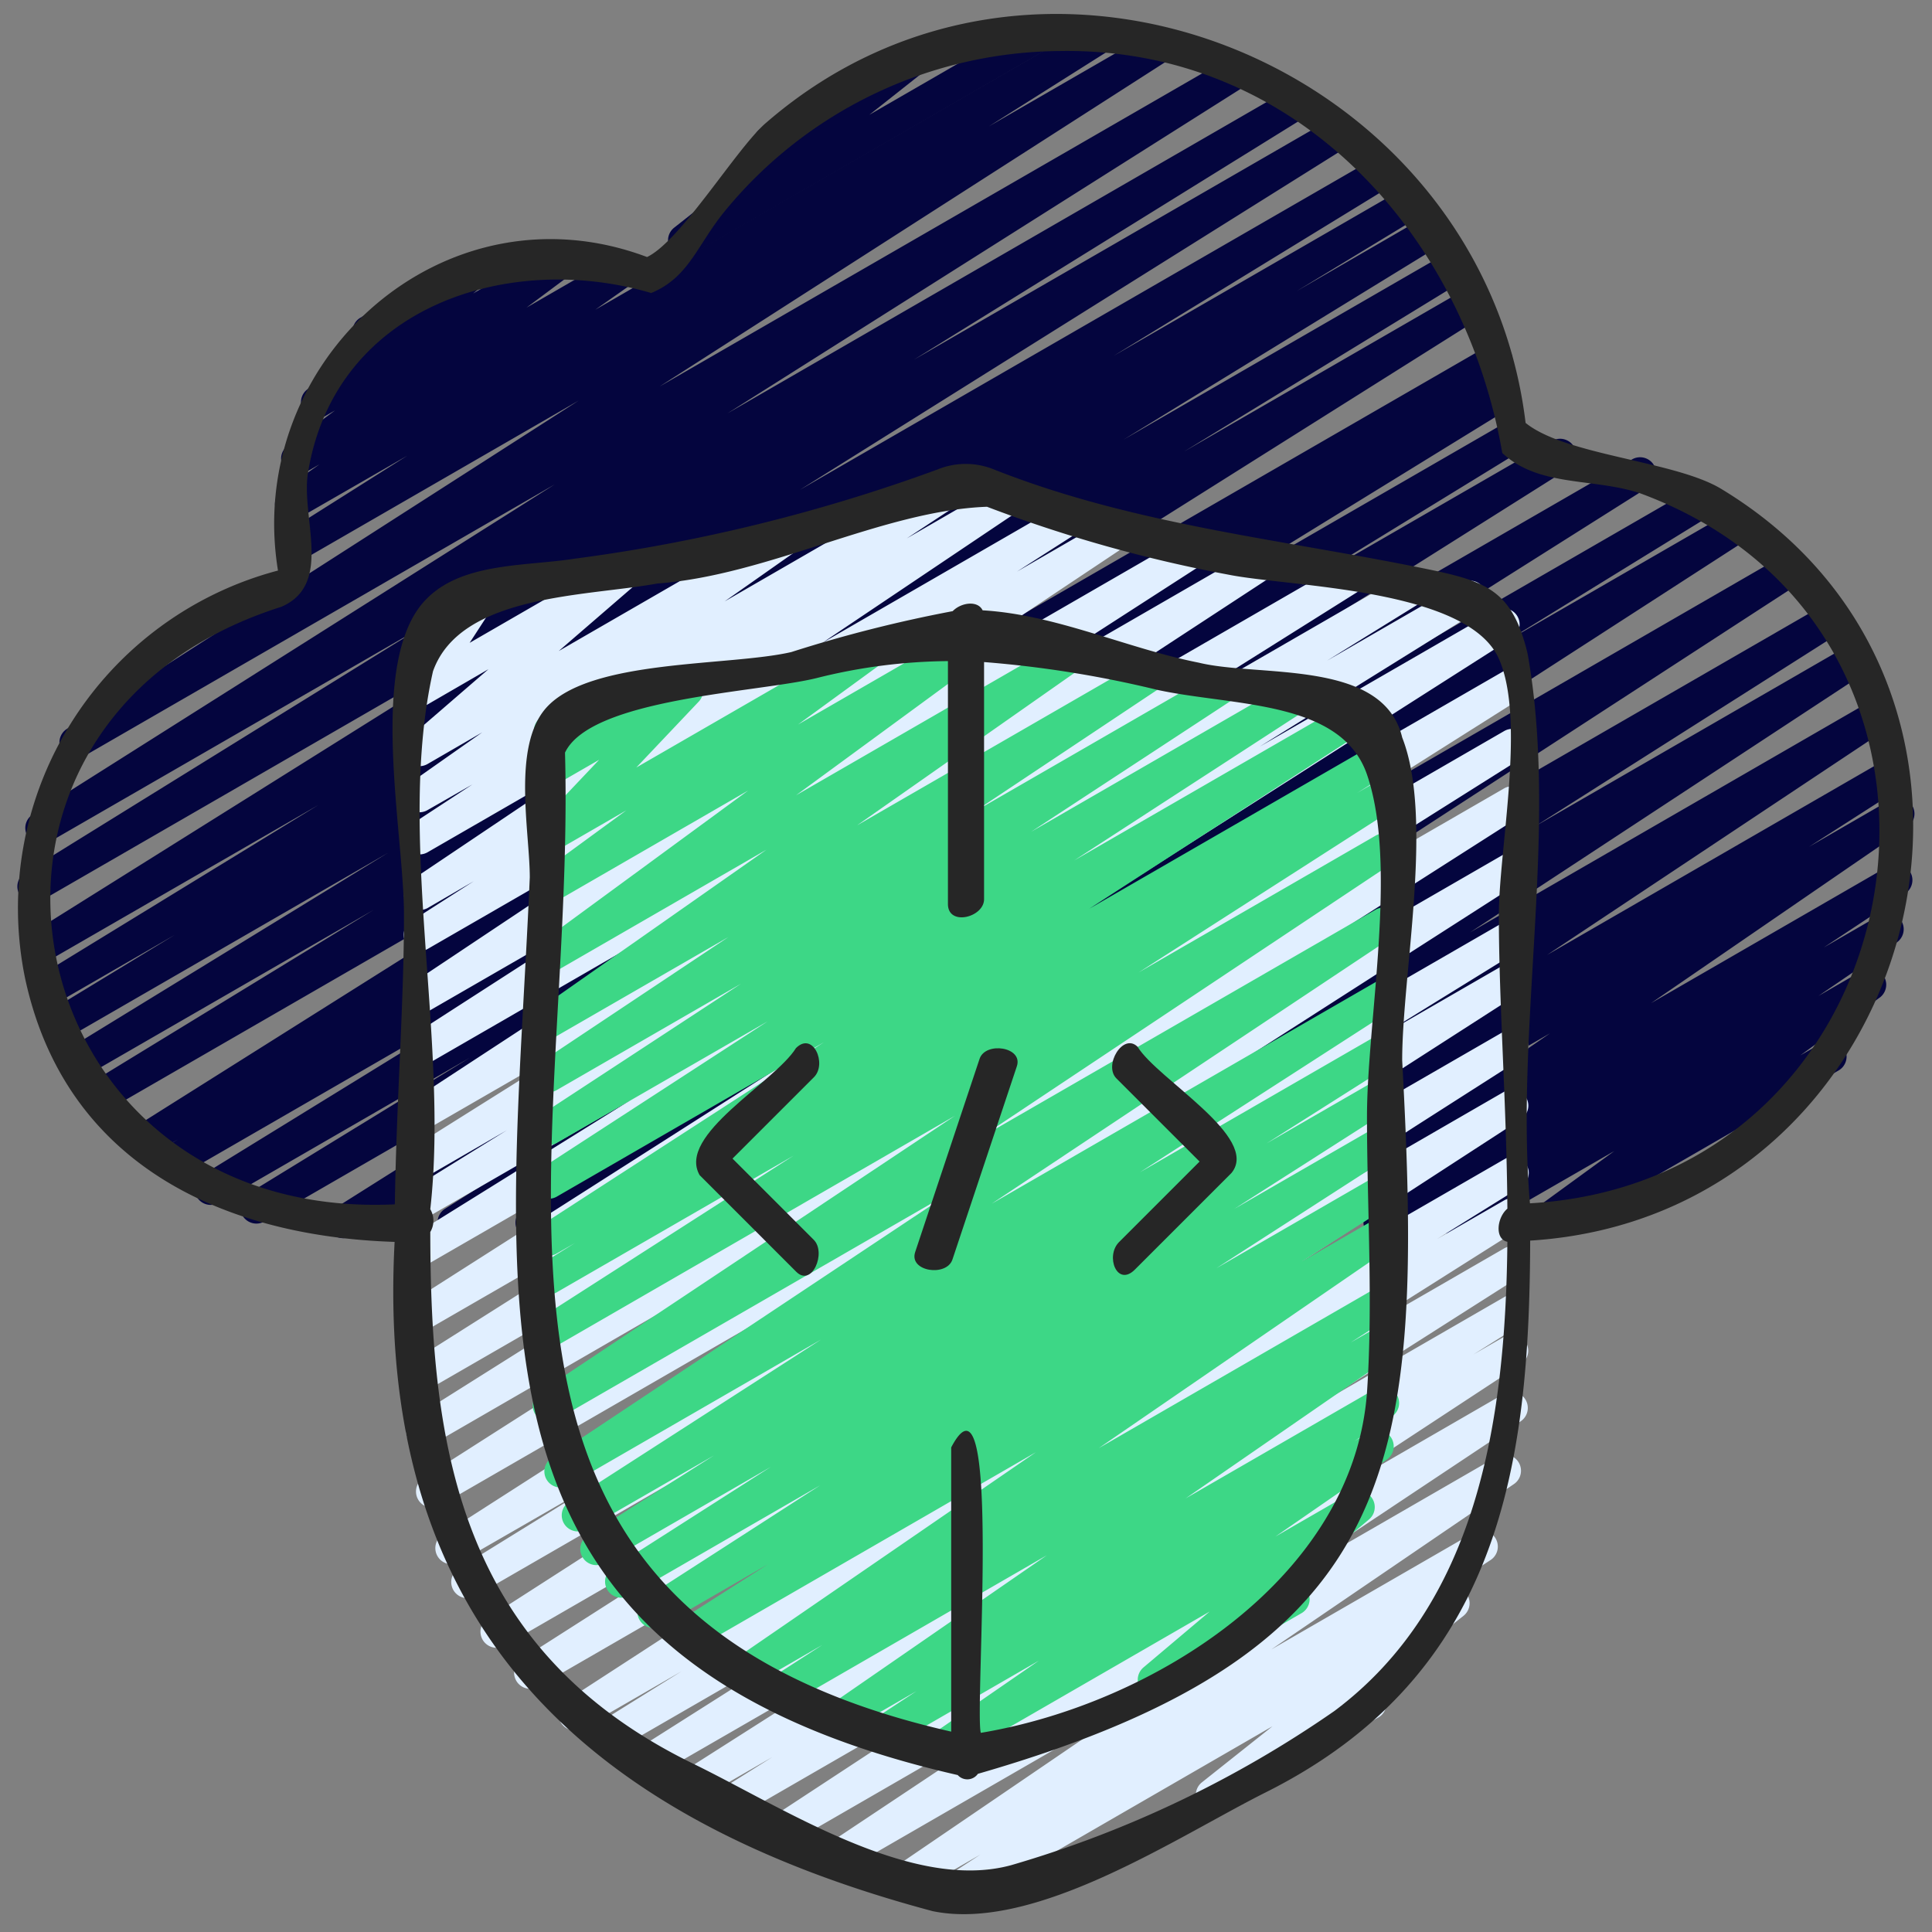 <svg xmlns="http://www.w3.org/2000/svg" xmlns:xlink="http://www.w3.org/1999/xlink" xmlns:svgjs="http://svgjs.com/svgjs" width="512" height="512" x="0" y="0" viewBox="0 0 60 60" style="enable-background:new 0 0 512 512" xml:space="preserve" class=""><rect x="0" y="0" width="60" height="60" fill="#808080" stroke="none"/><g><path fill="#04053e" d="M21.246 7.963a.5.5 0 0 1-.309-.893l2.774-2.187a.5.5 0 0 1-.066-.9l4.533-2.617a.5.5 0 0 1 .559.825L27 3.564 32.1.62a.5.5 0 0 1 .5.865L21.5 7.9a.5.5 0 0 1-.254.063z" data-original="#60dcdd" class=""></path><path fill="#04053e" d="M16.51 38.47a.5.5 0 0 1-.263-.926l6.453-3.972-8.371 4.828a.5.5 0 0 1-.517-.855l15.494-9.782L10.9 38.389a.5.5 0 0 1-.516-.856l16.1-10.151L8.219 37.929a.5.5 0 0 1-.512-.859l6.883-4.221-7.79 4.5a.5.5 0 0 1-.512-.859l9.832-6.051-10.62 6.13a.5.5 0 0 1-.509-.86l.541-.328-.884.511a.5.5 0 0 1-.517-.856l19.32-12.166L3.335 34.484a.5.5 0 0 1-.511-.859l8.776-5.366-8.968 5.174a.5.5 0 0 1-.512-.859l9.926-6.086-10 5.774a.5.5 0 0 1-.51-.861l3.9-2.372L1.678 31.2a.5.5 0 0 1-.511-.859L9.887 25l-8.494 4.9a.5.5 0 0 1-.516-.856L18 18.318 1.3 27.962a.5.5 0 0 1-.516-.862l12.271-7.6-11.51 6.642a.5.5 0 0 1-.518-.856l16.2-10.242-14.634 8.449a.5.5 0 0 1-.521-.853l15.9-10.2-8.627 4.98a.5.5 0 0 1-.517-.855l3.82-2.413-3.356 1.932a.5.5 0 0 1-.538-.842l1.168-.821-.446.258a.5.5 0 0 1-.549-.833l1.477-1.1-.308.178a.5.5 0 0 1-.57-.817l1.663-1.381a.5.5 0 0 1 .008-.862l3.416-1.972a.5.5 0 0 1 .57.817l-.489.405 2.584-1.494a.5.5 0 0 1 .549.833l-1.475 1.1 2.77-1.6a.5.5 0 0 1 .537.842l-1.171.823L34.009.66a.5.5 0 0 1 .516.856l-3.813 2.408L35.859.952a.5.5 0 0 1 .521.854l-15.9 10.2L38.274 1.738a.5.5 0 0 1 .518.856l-16.2 10.244L40.14 2.705a.5.5 0 0 1 .513.858l-12.272 7.609 13.066-7.544a.5.5 0 0 1 .516.856L24.841 15.213 42.8 4.848a.5.5 0 0 1 .511.859l-8.727 5.345 9.073-5.239a.5.5 0 0 1 .51.861l-3.9 2.368L44.313 6.7a.5.5 0 0 1 .512.859l-9.935 6.096L45 7.817a.5.5 0 0 1 .511.86l-8.736 5.345 8.795-5.078a.5.5 0 0 1 .517.856L26.751 21.975l19.466-11.239a.5.5 0 0 1 .509.861l-.514.311.254-.146a.5.5 0 0 1 .512.858l-9.831 6.05 9.542-5.509a.5.5 0 0 1 .512.859l-6.892 4.227 7.9-4.559a.5.5 0 0 1 .517.855L32.633 24.689l18.06-10.427a.5.5 0 0 1 .517.855L35.7 24.911l16.927-9.772a.5.5 0 0 1 .513.858l-6.426 3.957 7.066-4.079a.5.5 0 0 1 .522.853l-16.735 10.81 17.8-10.277a.5.5 0 0 1 .523.851L40.674 28l15.942-9.2a.5.5 0 0 1 .518.854l-9.447 6 9.692-5.595a.5.5 0 0 1 .524.85l-12.246 8.046L58.1 21.77a.5.5 0 0 1 .527.848l-10.58 7.038 10.5-6.062a.5.5 0 0 1 .518.854L56.178 26.3l2.522-1.458a.5.5 0 0 1 .534.845l-7.96 5.467 7.367-4.254a.5.5 0 0 1 .526.85l-2.528 1.675 1.731-1a.5.5 0 0 1 .532.846l-2.427 1.658 1.331-.769a.5.5 0 0 1 .544.84l-2.438 1.775.667-.384a.5.5 0 1 1 .5.865l-8.844 5.106a.5.5 0 0 1-.544-.837l2.442-1.778-4.607 2.653a.5.5 0 0 1-.532-.845l2.428-1.655-4.337 2.5a.5.5 0 0 1-.526-.849l2.531-1.677-4.377 2.526a.5.5 0 0 1-.533-.844l7.958-5.466-10.932 6.31a.5.5 0 0 1-.519-.854l2.9-1.849L34.9 38.4a.5.5 0 0 1-.527-.848l10.575-7.035L31.294 38.4a.5.5 0 0 1-.524-.85l12.25-8.059L27.588 38.4a.5.5 0 0 1-.518-.854l9.44-5.993L24.649 38.4a.5.5 0 0 1-.522-.851l15.219-9.885L20.75 38.4a.5.5 0 0 1-.521-.852l16.734-10.81L16.76 38.4a.5.5 0 0 1-.25.07z" data-original="#60dcdd" class=""></path><path fill="#e1efff" d="M29.406 59.371a.5.5 0 0 1-.273-.919l1.314-.857-2.034 1.174a.5.5 0 0 1-.531-.846L35.4 52.8l-8.873 5.122a.5.5 0 0 1-.527-.848l7.63-5.08-8.887 5.131a.5.5 0 0 1-.524-.851l7.821-5.134-9.029 5.213a.5.5 0 0 1-.511-.853l1.49-.935-2.174 1.254a.5.5 0 0 1-.519-.854l6.062-3.86-7 4.038a.5.5 0 0 1-.517-.856l6.13-3.887-6.9 3.986a.5.5 0 0 1-.514-.858l2.607-1.623-3.065 1.769a.5.5 0 0 1-.523-.852l13.064-8.481-13.922 8.038a.5.5 0 0 1-.52-.854l11.768-7.518L15.682 51.1a.5.5 0 0 1-.521-.854l13.9-8.936-14.312 8.263a.5.5 0 0 1-.513-.857l4.364-2.7-4.339 2.5a.5.5 0 0 1-.52-.853l14.885-9.545-14.947 8.63a.5.5 0 0 1-.519-.855l14.6-9.321L13.354 44.9a.5.5 0 0 1-.517-.855l11.84-7.456-11.4 6.579a.5.5 0 0 1-.517-.855l13.028-8.243-12.508 7.221a.5.5 0 0 1-.518-.854l14.509-9.252-13.991 8.078a.5.5 0 0 1-.513-.858l6.83-4.249L13.28 37.8a.5.5 0 0 1-.512-.858l2.973-1.842-2.461 1.425a.5.5 0 0 1-.515-.856l6.125-3.847-5.61 3.239a.5.5 0 0 1-.523-.851l11.217-7.341-10.694 6.174a.5.5 0 0 1-.52-.853l6.968-4.49-6.448 3.72a.5.5 0 0 1-.527-.849l8.849-5.9-8.322 4.8a.5.5 0 0 1-.519-.854l1.952-1.25-1.433.833a.5.5 0 0 1-.528-.847l6.125-4.115-5.6 3.231a.5.5 0 0 1-.524-.851l1.919-1.257-1.4.8a.5.5 0 0 1-.537-.842l2.241-1.575-1.7.984a.5.5 0 0 1-.577-.811l2.47-2.134-1.889 1.094a.494.494 0 0 1-.612-.089.5.5 0 0 1-.057-.616l.862-1.326a.5.5 0 0 1-.408-.908l1.7-.981a.5.5 0 0 1 .669.7l-.849 1.307 4.66-2.691a.5.5 0 0 1 .577.811l-2.47 2.134 6.855-3.957a.5.5 0 0 1 .537.841l-2.239 1.575 7.052-4.072a.5.5 0 0 1 .524.851l-1.92 1.264 2.965-1.712a.5.5 0 0 1 .528.847l-6.123 4.114 7.479-4.318a.5.5 0 0 1 .519.854l-1.949 1.248 2.92-1.687a.5.5 0 0 1 .527.849l-8.85 5.9 10.714-6.185a.5.5 0 0 1 .52.852l-6.966 4.492 8.532-4.926a.5.5 0 0 1 .524.85l-11.215 7.34 13.384-7.727a.5.5 0 0 1 .515.856l-6.134 3.853 7.634-4.408a.5.5 0 0 1 .513.858l-2.986 1.848 4.2-2.423a.5.5 0 0 1 .514.857l-6.8 4.232 7.323-4.228a.5.5 0 0 1 .519.854l-14.513 9.255L46.72 20.83a.5.5 0 0 1 .517.856l-13.025 8.238L46.72 22.7a.5.5 0 0 1 .516.856l-11.847 7.465 11.331-6.542a.5.5 0 0 1 .518.854l-14.6 9.32 14.082-8.131a.5.5 0 0 1 .519.854L32.354 36.92l14.366-8.293a.5.5 0 0 1 .512.857l-4.37 2.7 3.858-2.227a.5.5 0 0 1 .52.853l-13.908 8.94 13.388-7.725a.5.5 0 0 1 .519.854l-11.756 7.512L46.72 33.9a.5.5 0 0 1 .522.852l-13.063 8.484L46.72 36a.5.5 0 0 1 .514.858l-2.612 1.625 2.1-1.21a.5.5 0 0 1 .517.855L41.1 42.01l5.621-3.245a.5.5 0 0 1 .518.854l-6.06 3.86 5.542-3.2a.5.5 0 0 1 .515.857l-1.479.929.964-.556a.5.5 0 0 1 .524.85L39.416 47.5l7.284-4.21a.5.5 0 0 1 .527.849L39.6 49.216l6.869-3.966a.5.5 0 0 1 .531.85l-7.518 5.125 6.287-3.629a.5.5 0 0 1 .524.851l-1.356.885a.5.5 0 0 1 .513.849l-2.809 2.229a.5.5 0 0 1 .166.926l-4.922 2.842a.5.5 0 0 1-.561-.824l2.194-1.743-9.866 5.7a.494.494 0 0 1-.246.06z" data-original="#e1efff" class=""></path><path fill="#3dd786" d="M29.083 54.874a.5.5 0 0 1-.284-.911l3.464-2.39-4.435 2.56a.5.5 0 0 1-.525-.851l1.16-.763-1.851 1.068a.5.5 0 0 1-.534-.844l6.433-4.443-7.734 4.465a.5.5 0 0 1-.52-.853l1.286-.83-1.976 1.141a.5.5 0 0 1-.533-.845l9.137-6.278-10.615 6.129a.5.5 0 0 1-.52-.854l2.822-1.8-3.329 1.925a.5.5 0 0 1-.52-.852l5.464-3.522-5.929 3.423a.5.5 0 0 1-.52-.854l4.915-3.14-5.17 2.985a.5.5 0 0 1-.518-.855l3.924-2.486-3.991 2.3a.5.5 0 0 1-.521-.852L25.5 41.6l-7.847 4.53a.5.5 0 0 1-.527-.849L29.573 37 17.3 44.08a.5.5 0 0 1-.528-.849L29.66 34.65 17.28 41.8a.5.5 0 0 1-.519-.854l7.885-5.057-7.366 4.251a.5.5 0 0 1-.514-.857l1.091-.681-.577.333a.5.5 0 0 1-.521-.853l8.827-5.713-8.306 4.8a.5.5 0 0 1-.522-.851l7.084-4.6L17.28 35.5a.5.5 0 0 1-.524-.851l6.259-4.1-5.735 3.31a.5.5 0 0 1-.527-.848l5.869-3.911-5.342 3.081a.5.5 0 0 1-.537-.842l7.06-4.951-6.523 3.765a.5.5 0 0 1-.669-.159.5.5 0 0 1 .123-.677l6.5-4.766-5.954 3.438a.5.5 0 0 1-.545-.836l2.716-1.987-2.171 1.253a.5.5 0 0 1-.613-.776l1.94-2.047-1.327.765a.5.5 0 0 1-.664-.712l.323-.479a.5.5 0 0 1-.107-.912l1.284-.741a.5.5 0 0 1 .664.712l-.123.183 2.431-1.4a.5.5 0 0 1 .613.776l-1.94 2.048 7.2-4.156a.5.5 0 0 1 .545.836L24.785 22.5l5.89-3.4a.5.5 0 0 1 .546.835l-6.5 4.764 8.419-4.86a.5.5 0 0 1 .537.842l-7.06 4.951 9-5.194a.5.5 0 0 1 .528.849l-5.876 3.915 7.486-4.321a.5.5 0 0 1 .524.85l-6.255 4.1 7.9-4.561a.5.5 0 0 1 .522.852l-7.086 4.6 8.775-5.066a.5.5 0 0 1 .521.853l-8.825 5.711 8.894-5.134a.5.5 0 0 1 .514.856l-1.09.682.576-.333a.5.5 0 0 1 .519.853l-7.885 5.058 7.366-4.253a.5.5 0 0 1 .527.849l-12.886 8.58L42.72 28.25a.5.5 0 0 1 .527.849L30.8 37.381 42.72 30.5a.5.5 0 0 1 .52.853l-7.84 5.054 7.324-4.228a.5.5 0 0 1 .517.855l-3.911 2.478 3.394-1.959a.5.5 0 0 1 .519.853l-4.91 3.137 4.391-2.534a.5.5 0 0 1 .52.852l-5.469 3.525 4.949-2.857a.5.5 0 0 1 .519.855l-2.825 1.8 2.306-1.331a.5.5 0 0 1 .533.845l-9.135 6.276 8.6-4.966a.5.5 0 0 1 .52.852l-1.3.836.776-.447a.5.5 0 0 1 .534.844l-6.432 4.442 5.88-3.394a.5.5 0 0 1 .526.85l-1.159.762.47-.271a.5.5 0 0 1 .534.844l-3.463 2.394 2.335-1.348a.5.5 0 0 1 .573.815l-2.345 1.978a.5.5 0 0 1 .25.933L36.082 52.6a.5.5 0 0 1-.572-.815l2.057-1.736-8.234 4.754a.494.494 0 0 1-.25.071z" data-original="#4184a9" class=""></path><g fill="#262626"><path d="M.776 30.368c1.236 5.79 6.156 8.031 11.479 8.2-.631 11.936 5.968 17.917 16.707 20.784 3.194.661 7.6-2.313 10.359-3.695 7.3-3.662 8.18-10.22 8.2-17.129C59.658 37.773 64 21.54 53.433 15.17c-1.454-.862-4.811-1.028-6.054-2.036C46.029 2.024 32.4-3.633 23.807 3.8c-.9.75-2.654 3.679-3.712 4.182-6.326-2.377-12.52 3.236-11.462 9.737A10.842 10.842 0 0 0 .776 30.368zm40.667 22.767a34.459 34.459 0 0 1-10.031 4.787c-3.1.854-7.081-1.783-9.881-3.147-7.268-3.539-8.162-9.815-8.168-16.514a.694.694 0 0 0 0-.708c.592-5.253-1.063-11.6.084-16.706.853-2.4 4.767-2.32 6.964-2.725 3.474-.258 6.993-2.265 10.241-2.384a43.44 43.44 0 0 0 7.506 2.11c1.893.38 7.411.417 8.39 2.609.843 1.887 0 5.929 0 7.961 0 2.737.243 5.914.265 9.118-.326.276-.4.943 0 1.029-.054 5.662-.971 11.275-5.37 14.57zM9.579 14.6c.879-5.1 6.239-6.8 10.644-5.5 1.186-.491 1.42-1.495 2.31-2.571a13.575 13.575 0 0 1 10.386-4.944c7.32-.122 12.556 5.685 13.736 12.484 1.152 1.075 2.849.761 4.308 1.26 11.638 4.32 8.853 21.329-3.449 22.041-.467-5.5.9-11.652-.074-17.076-.471-1.947-1.255-2.238-3.111-2.619-4.562-.938-9.1-1.369-13.472-3.1a2.319 2.319 0 0 0-1.75.008 52.666 52.666 0 0 1-11.279 2.77c-1.707.268-4.025.065-5 1.807-1.246 2.238-.282 6.881-.282 9.258 0 2.738-.237 5.845-.284 8.984-11.92.552-14.977-14.928-3.528-18.556 1.654-.711.566-2.846.845-4.246z" fill="#262626" data-original="#262626" class=""></path><path d="M43.547 22.905c-.586-2.447-4.436-1.865-6.317-2.325-2.246-.446-4.433-1.492-6.714-1.626-.152-.317-.672-.242-.929.026a42.043 42.043 0 0 0-5.011 1.27c-1.934.448-6.257.207-7.615 1.734-1.065 1.2-.508 3.851-.508 5.263-.578 13.327-2.761 24.217 13.29 27.879a.4.4 0 0 0 .626-.038c13.319-3.839 13.848-9.68 13.177-22.159.001-2.692.988-7.501.001-10.024zm-1.094 20.339c-.421 5.733-6.6 9.671-11.993 10.571-.2-.739.665-11.874-.92-8.864v8.826C12.923 50 17.894 36.314 17.547 23.373c.8-1.688 6-1.868 7.811-2.314a17.236 17.236 0 0 1 4.081-.528v7.544c0 .7 1.122.417 1.122-.15v-7.364a33.912 33.912 0 0 1 5.366.86c2.342.515 5.727.307 6.526 2.633.966 2.813 0 7.658 0 10.625 0 2.834.192 5.737 0 8.565z" fill="#262626" data-original="#262626" class=""></path><path d="M24.72 32.549c-.667 1.07-3.709 2.7-2.992 3.947l3 3c.486.486.943-.593.544-.992l-2.523-2.523 2.531-2.53c.411-.412-.03-1.431-.56-.902zM35.329 32.509c-.448-.448-1.065.575-.658.982l2.583 2.582-2.5 2.5c-.436.437-.063 1.409.492.854l3-3c.899-1.105-2.302-2.912-2.917-3.918zM30.421 32.885l-2 6c-.2.607.977.776 1.158.23l2-6c.203-.607-.979-.776-1.158-.23z" fill="#262626" data-original="#262626" class=""></path></g></g></svg>